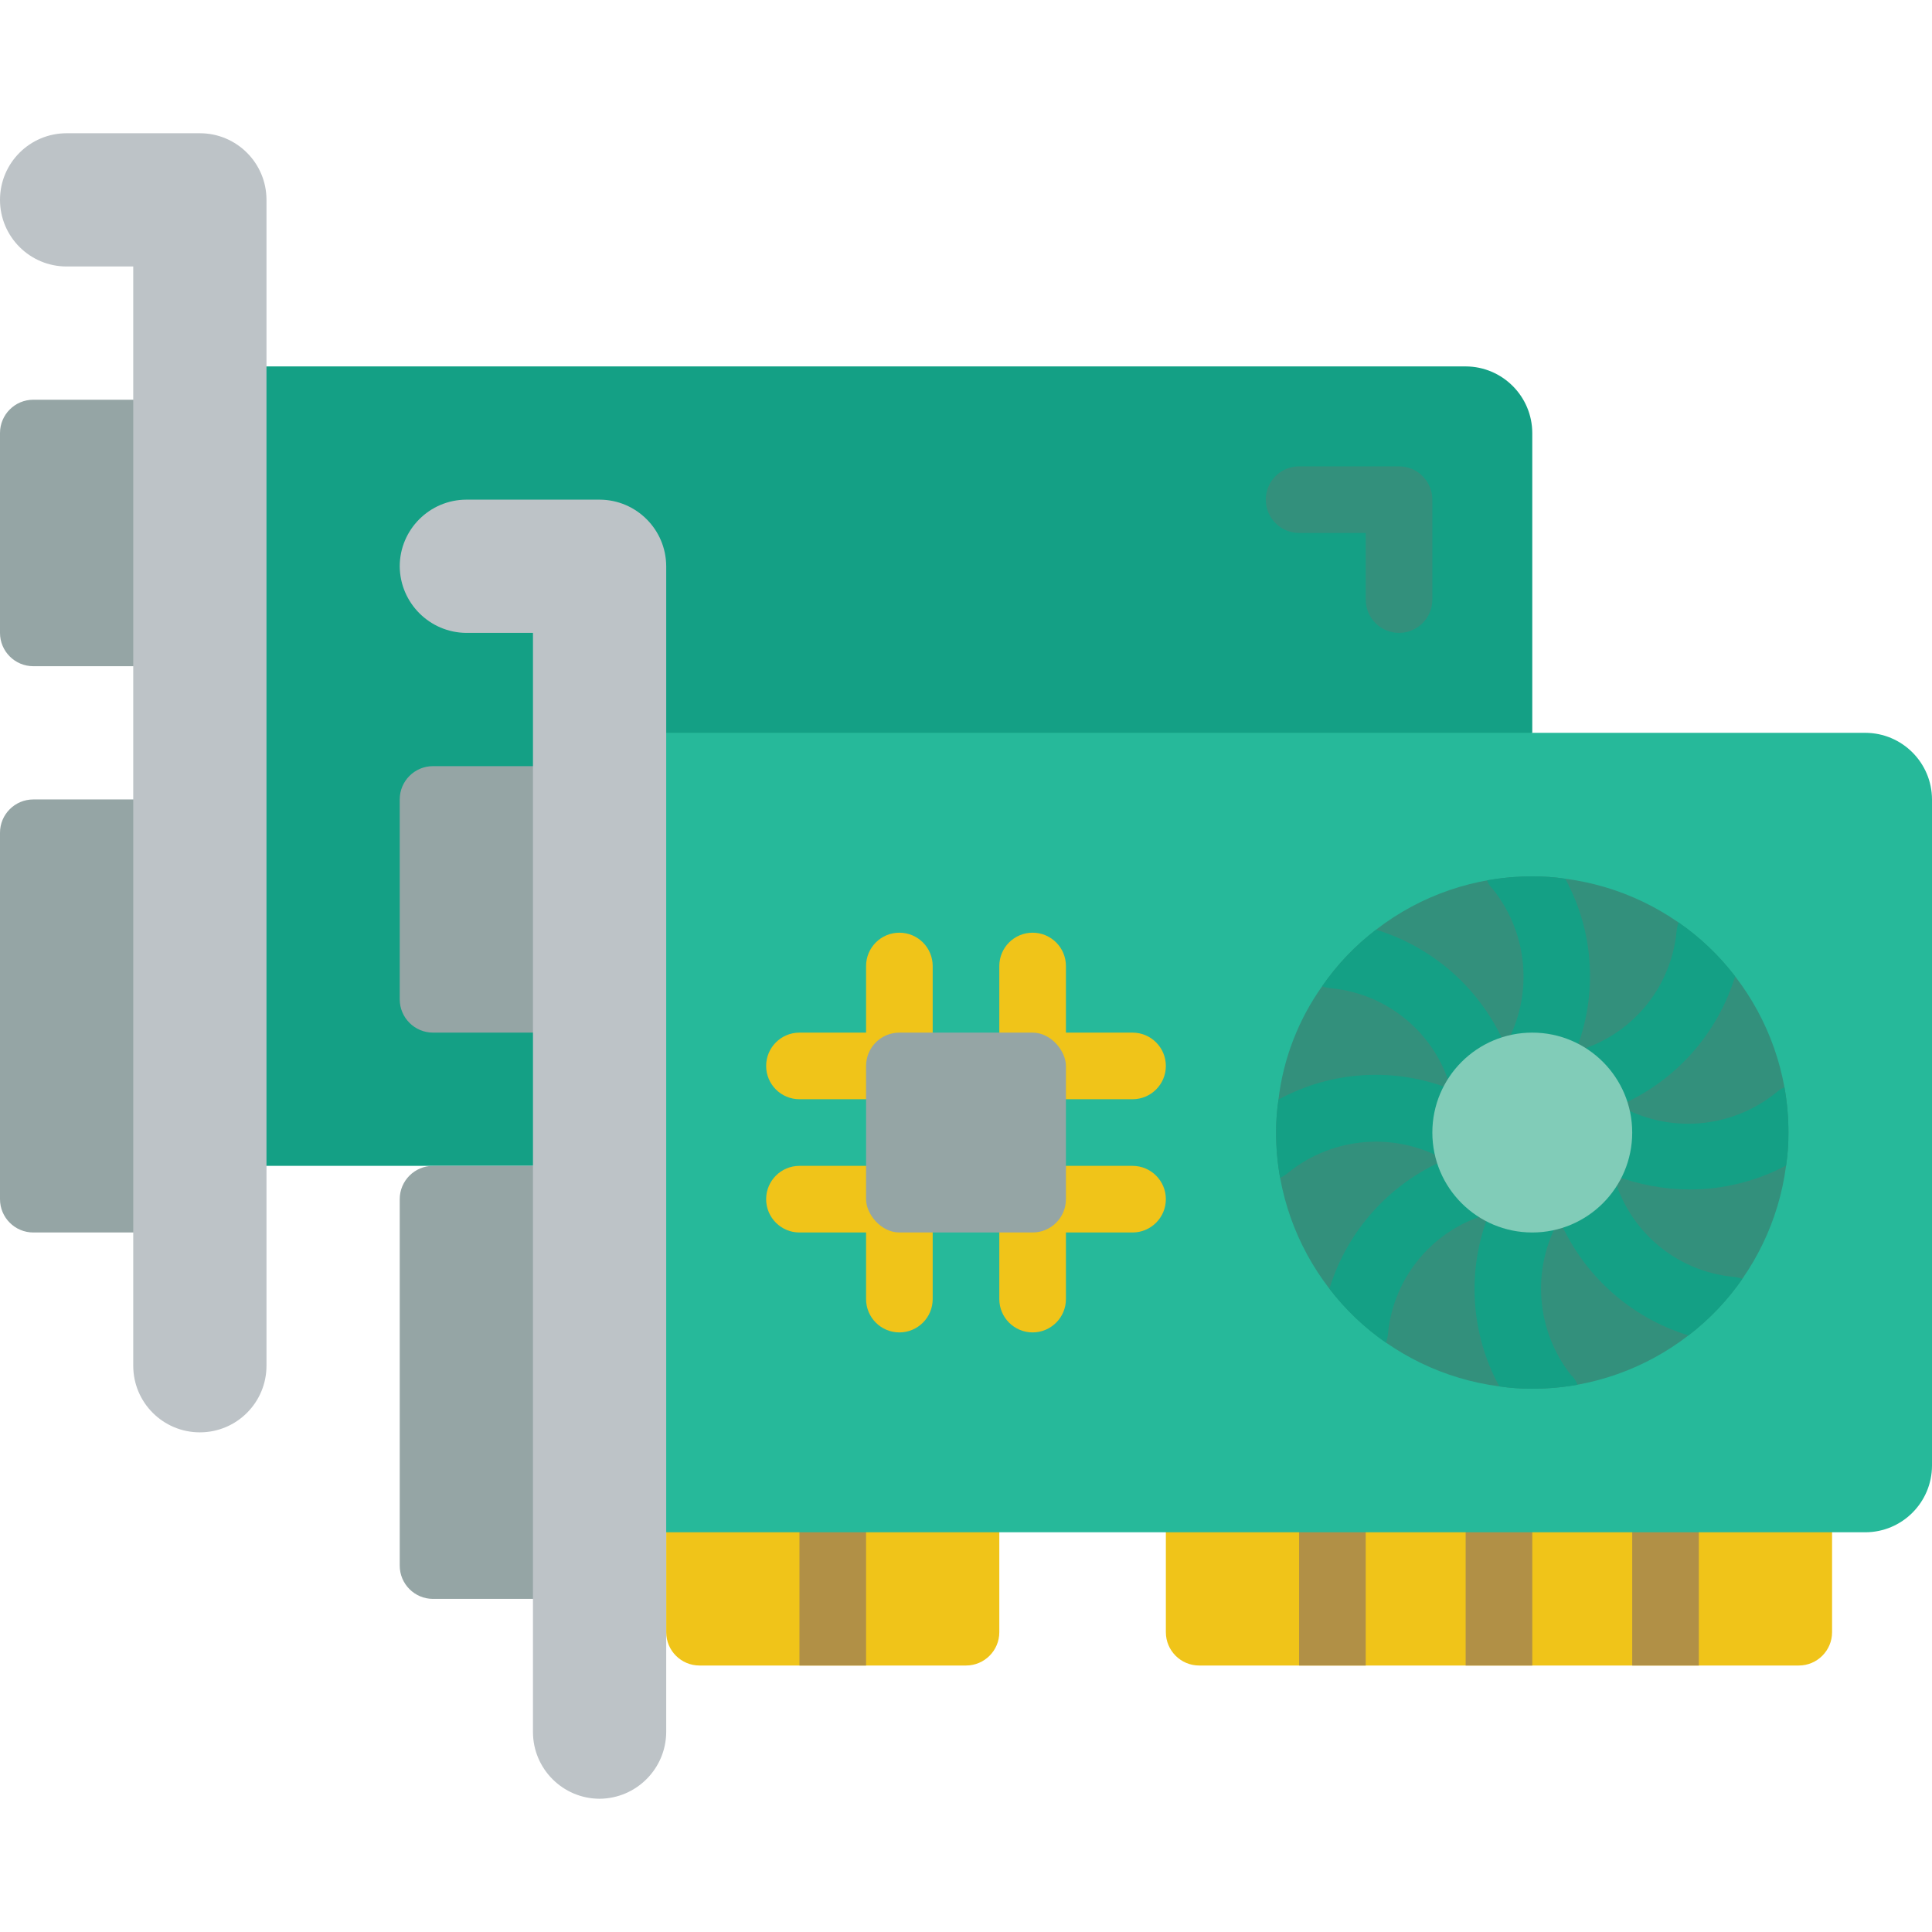 <svg height="512" viewBox="0 0 58 50" width="512" xmlns="http://www.w3.org/2000/svg"><g id="Page-1" fill="none" fill-rule="evenodd"><g id="027---GPU-SLI" fill-rule="nonzero"><path id="Shape" d="m30 40v5c0 .552-.448 1-1 1h-8c-.552 0-1-.448-1-1v-5z" fill="#f0c419"/><path id="Shape" d="m55 40v5c0 .552-.448 1-1 1h-18c-.552 0-1-.448-1-1v-5z" fill="#f0c419"/><path id="Shape" d="m26 42v4h-2v-4c0-.552.448-1 1-1s1 .448 1 1z" fill="#b19046"/><path id="Shape" d="m46 42v4h-2v-4c0-.552.448-1 1-1s1 .448 1 1z" fill="#b19046"/><path id="Shape" d="m51 42v4h-2v-4c0-.552.448-1 1-1s1 .448 1 1z" fill="#b19046"/><path id="Shape" d="m41 42v4h-2v-4c0-.552.448-1 1-1s1 .448 1 1z" fill="#b19046"/><path id="Shape" d="m46 18v-9c-.003-1.103-.897-1.997-2-2h-36.5v24h8.5" fill="#14a085"/><path id="Shape" d="m1 8h3.5v8h-3.5c-.552 0-1-.448-1-1v-6c0-.552.448-1 1-1z" fill="#95a5a5"/><path id="Shape" d="m1 20h3.5v13h-3.5c-.552 0-1-.448-1-1v-11c0-.552.448-1 1-1z" fill="#95a5a5"/><path id="Shape" d="m2 0c-1.105 0-2 .895-2 2s.895 2 2 2h2v33c0 1.105.895 2 2 2s2-.895 2-2v-35c0-1.105-.895-2-2-2z" fill="#bdc3c7"/><path id="Shape" d="m58 20v20c-.003 1.103-.897 1.997-2 2h-36.5v-24h36.5c1.103.003 1.997.897 2 2z" fill="#26b99a"/><path id="Shape" d="m13 19h3.25v8h-3.25c-.552 0-1-.448-1-1v-6c0-.552.448-1 1-1z" fill="#95a5a5"/><path id="Shape" d="m13 31h3.25v13h-3.25c-.552 0-1-.448-1-1v-11c0-.552.448-1 1-1z" fill="#95a5a5"/><path id="Shape" d="m20 13v35c-.008 1.101-.899 1.992-2 2-1.103-.003-1.997-.897-2-2v-33h-2c-1.101-.008-1.992-.899-2-2 .003-1.103.897-1.997 2-2h4c1.103.003 1.997.897 2 2z" fill="#bdc3c7"/><path id="Shape" d="m53.69 30c.002.331-.021.662-.07.99-.433 3.321-2.964 5.982-6.26 6.58-.449.08-.904.121-1.36.12-.331.002-.662-.021-.99-.07-3.321-.433-5.982-2.964-6.58-6.26-.08-.449-.121-.904-.12-1.36-.002-.328.021-.656.07-.98v-.01c.145-1.225.595-2.394 1.31-3.4.447-.649.994-1.222 1.62-1.7 1.342-1.04 2.992-1.602 4.69-1.6.331-.002.662.021.99.07 3.321.433 5.982 2.964 6.58 6.26.08.449.121.904.12 1.36z" fill="#33907c"/><path id="Shape" d="m47.3 27.56h-.01c-.156.417-.35.819-.58 1.2-.1.17-.21.33-.32.5-.02.02-.03.05-.06.07-.022.037-.053.068-.09.09-.179.183-.424.284-.68.28-.027.002-.054-.002-.08-.01-.171-.014-.335-.068-.48-.16-.221-.148-.373-.379-.422-.64-.049-.261.009-.531.162-.75.17-.26.32-.51.45-.75.844-1.488.702-3.339-.36-4.68-.083-.078-.148-.174-.19-.28.449-.08.904-.121 1.36-.12.331-.002.662.021.99.07.868 1.595.982 3.493.31 5.18z" fill="#14a085"/><path id="Shape" d="m47.2 37.31c.066.078.12.166.16.26-.449.08-.904.121-1.36.12-.331.002-.662-.021-.99-.07-.868-1.595-.982-3.493-.31-5.18h.01c.231-.601.533-1.171.9-1.7.041-.061.088-.118.14-.17.207-.193.488-.288.77-.26.04-.002.081.002.12.01h.01c.124.031.242.082.35.15.097.065.179.15.24.25h.01c.248.338.252.797.01 1.14-.17.26-.32.51-.45.75-.844 1.488-.702 3.339.36 4.68.01.01.02.01.03.02z" fill="#14a085"/><path id="Shape" d="m53.69 30c.002.331-.021.662-.07.99-.891.471-1.883.718-2.89.72-.783-.004-1.559-.15-2.29-.43-.412-.151-.811-.339-1.19-.56h-.01c-.17-.11-.34-.21-.51-.33-.031-.018-.058-.042-.08-.07-.028-.018-.055-.038-.08-.06-.191-.209-.288-.487-.27-.77 0 0 .01-.01.01 0-.003-.054.004-.108.02-.16.023-.119.071-.231.14-.33.064-.094.146-.176.24-.24.34-.251.802-.259 1.15-.02.26.17.51.32.75.45 1.497.848 3.359.697 4.7-.38.078-.069.165-.126.26-.17.08.449.121.904.12 1.36z" fill="#14a085"/><path id="Shape" d="m45 30.02c-.001.103-.021.205-.06.3-.011.056-.031.11-.06.16-.125.236-.339.411-.595.488-.255.077-.531.049-.765-.078-.045-.027-.091-.051-.14-.07-1.492-.846-3.349-.699-4.69.37-.078.069-.165.126-.26.17-.08-.449-.121-.904-.12-1.36-.002-.328.021-.656.07-.98v-.01c1.595-.868 3.493-.981 5.18-.31.312.121.616.261.91.42.327.182.53.526.53.9z" fill="#14a085"/><path id="Shape" d="m52.09 25.31c-.534 1.741-1.807 3.16-3.48 3.88h-.01c-.466.209-.952.37-1.45.48-.072.02-.146.03-.22.03-.224-.001-.442-.074-.62-.21 0-.01-.01 0-.01 0-.017-.025-.038-.049-.06-.07-.144-.133-.242-.308-.28-.5-.062-.258-.017-.529.124-.753.141-.224.367-.382.626-.437.197-.043.391-.1.58-.17h.01c1.654-.45 2.859-1.874 3.03-3.58.009-.099.029-.196.06-.29.649.447 1.222.994 1.7 1.62z" fill="#14a085"/><path id="Shape" d="m45.29 32.27c-.197.043-.391.1-.58.17h-.01c-1.654.45-2.859 1.874-3.03 3.58-.009.099-.029.196-.06.29-.649-.447-1.222-.994-1.7-1.62.531-1.738 1.8-3.153 3.47-3.87.472-.214.964-.378 1.47-.49.029-.008.06-.012.09-.01.294-.048.594.044.81.25.147.136.248.314.29.51.062.258.017.529-.124.753-.141.224-.367.382-.626.437z" fill="#14a085"/><path id="Shape" d="m52.31 34.39c-.447.649-.994 1.222-1.62 1.7-1.741-.534-3.16-1.807-3.88-3.48-.211-.469-.371-.958-.48-1.46-.067-.294.003-.603.19-.84.011-.021.029-.039.05-.05.133-.152.312-.257.51-.3.259-.06.53-.014.755.126.225.141.385.365.445.624.05.2.1.39.16.57.441 1.664 1.868 2.879 3.58 3.05.099.009.196.029.29.06z" fill="#14a085"/><path id="Shape" d="m45.67 28.85c.067.294-.003.603-.19.84-.122.157-.29.272-.48.33-.03.01-.05.01-.08.02-.072.02-.146.03-.22.03-.468-.003-.872-.325-.98-.78-.05-.21-.1-.41-.16-.59-.45-1.654-1.874-2.859-3.58-3.03-.099-.009-.196-.029-.29-.06.447-.649.994-1.222 1.62-1.7 1.741.534 3.16 1.807 3.88 3.48.211.469.371.958.48 1.46z" fill="#14a085"/><g fill="#f0c419"><path id="Shape" d="m27 29c-.552 0-1-.448-1-1v-3c0-.552.448-1 1-1s1 .448 1 1v3c0 .552-.448 1-1 1z"/><path id="Shape" d="m31 29c-.552 0-1-.448-1-1v-3c0-.552.448-1 1-1s1 .448 1 1v3c0 .552-.448 1-1 1z"/><path id="Shape" d="m27 36c-.552 0-1-.448-1-1v-3c0-.552.448-1 1-1s1 .448 1 1v3c0 .552-.448 1-1 1z"/><path id="Shape" d="m31 36c-.552 0-1-.448-1-1v-3c0-.552.448-1 1-1s1 .448 1 1v3c0 .552-.448 1-1 1z"/><path id="Shape" d="m34 29h-3c-.552 0-1-.448-1-1s.448-1 1-1h3c.552 0 1 .448 1 1s-.448 1-1 1z"/><path id="Shape" d="m34 33h-3c-.552 0-1-.448-1-1s.448-1 1-1h3c.552 0 1 .448 1 1s-.448 1-1 1z"/><path id="Shape" d="m27 29h-3c-.552 0-1-.448-1-1s.448-1 1-1h3c.552 0 1 .448 1 1s-.448 1-1 1z"/><path id="Shape" d="m27 33h-3c-.552 0-1-.448-1-1s.448-1 1-1h3c.552 0 1 .448 1 1s-.448 1-1 1z"/></g><path id="Shape" d="m42 15c-.552 0-1-.448-1-1v-2h-2c-.552 0-1-.448-1-1s.448-1 1-1h3c.552 0 1 .448 1 1v3c0 .552-.448 1-1 1z" fill="#33907c"/><rect id="Rectangle-path" fill="#95a5a5" height="6" rx="1" width="6" x="26" y="27"/><circle id="Oval" cx="46" cy="30" fill="#81ccb8" r="3"/></g></g></svg>